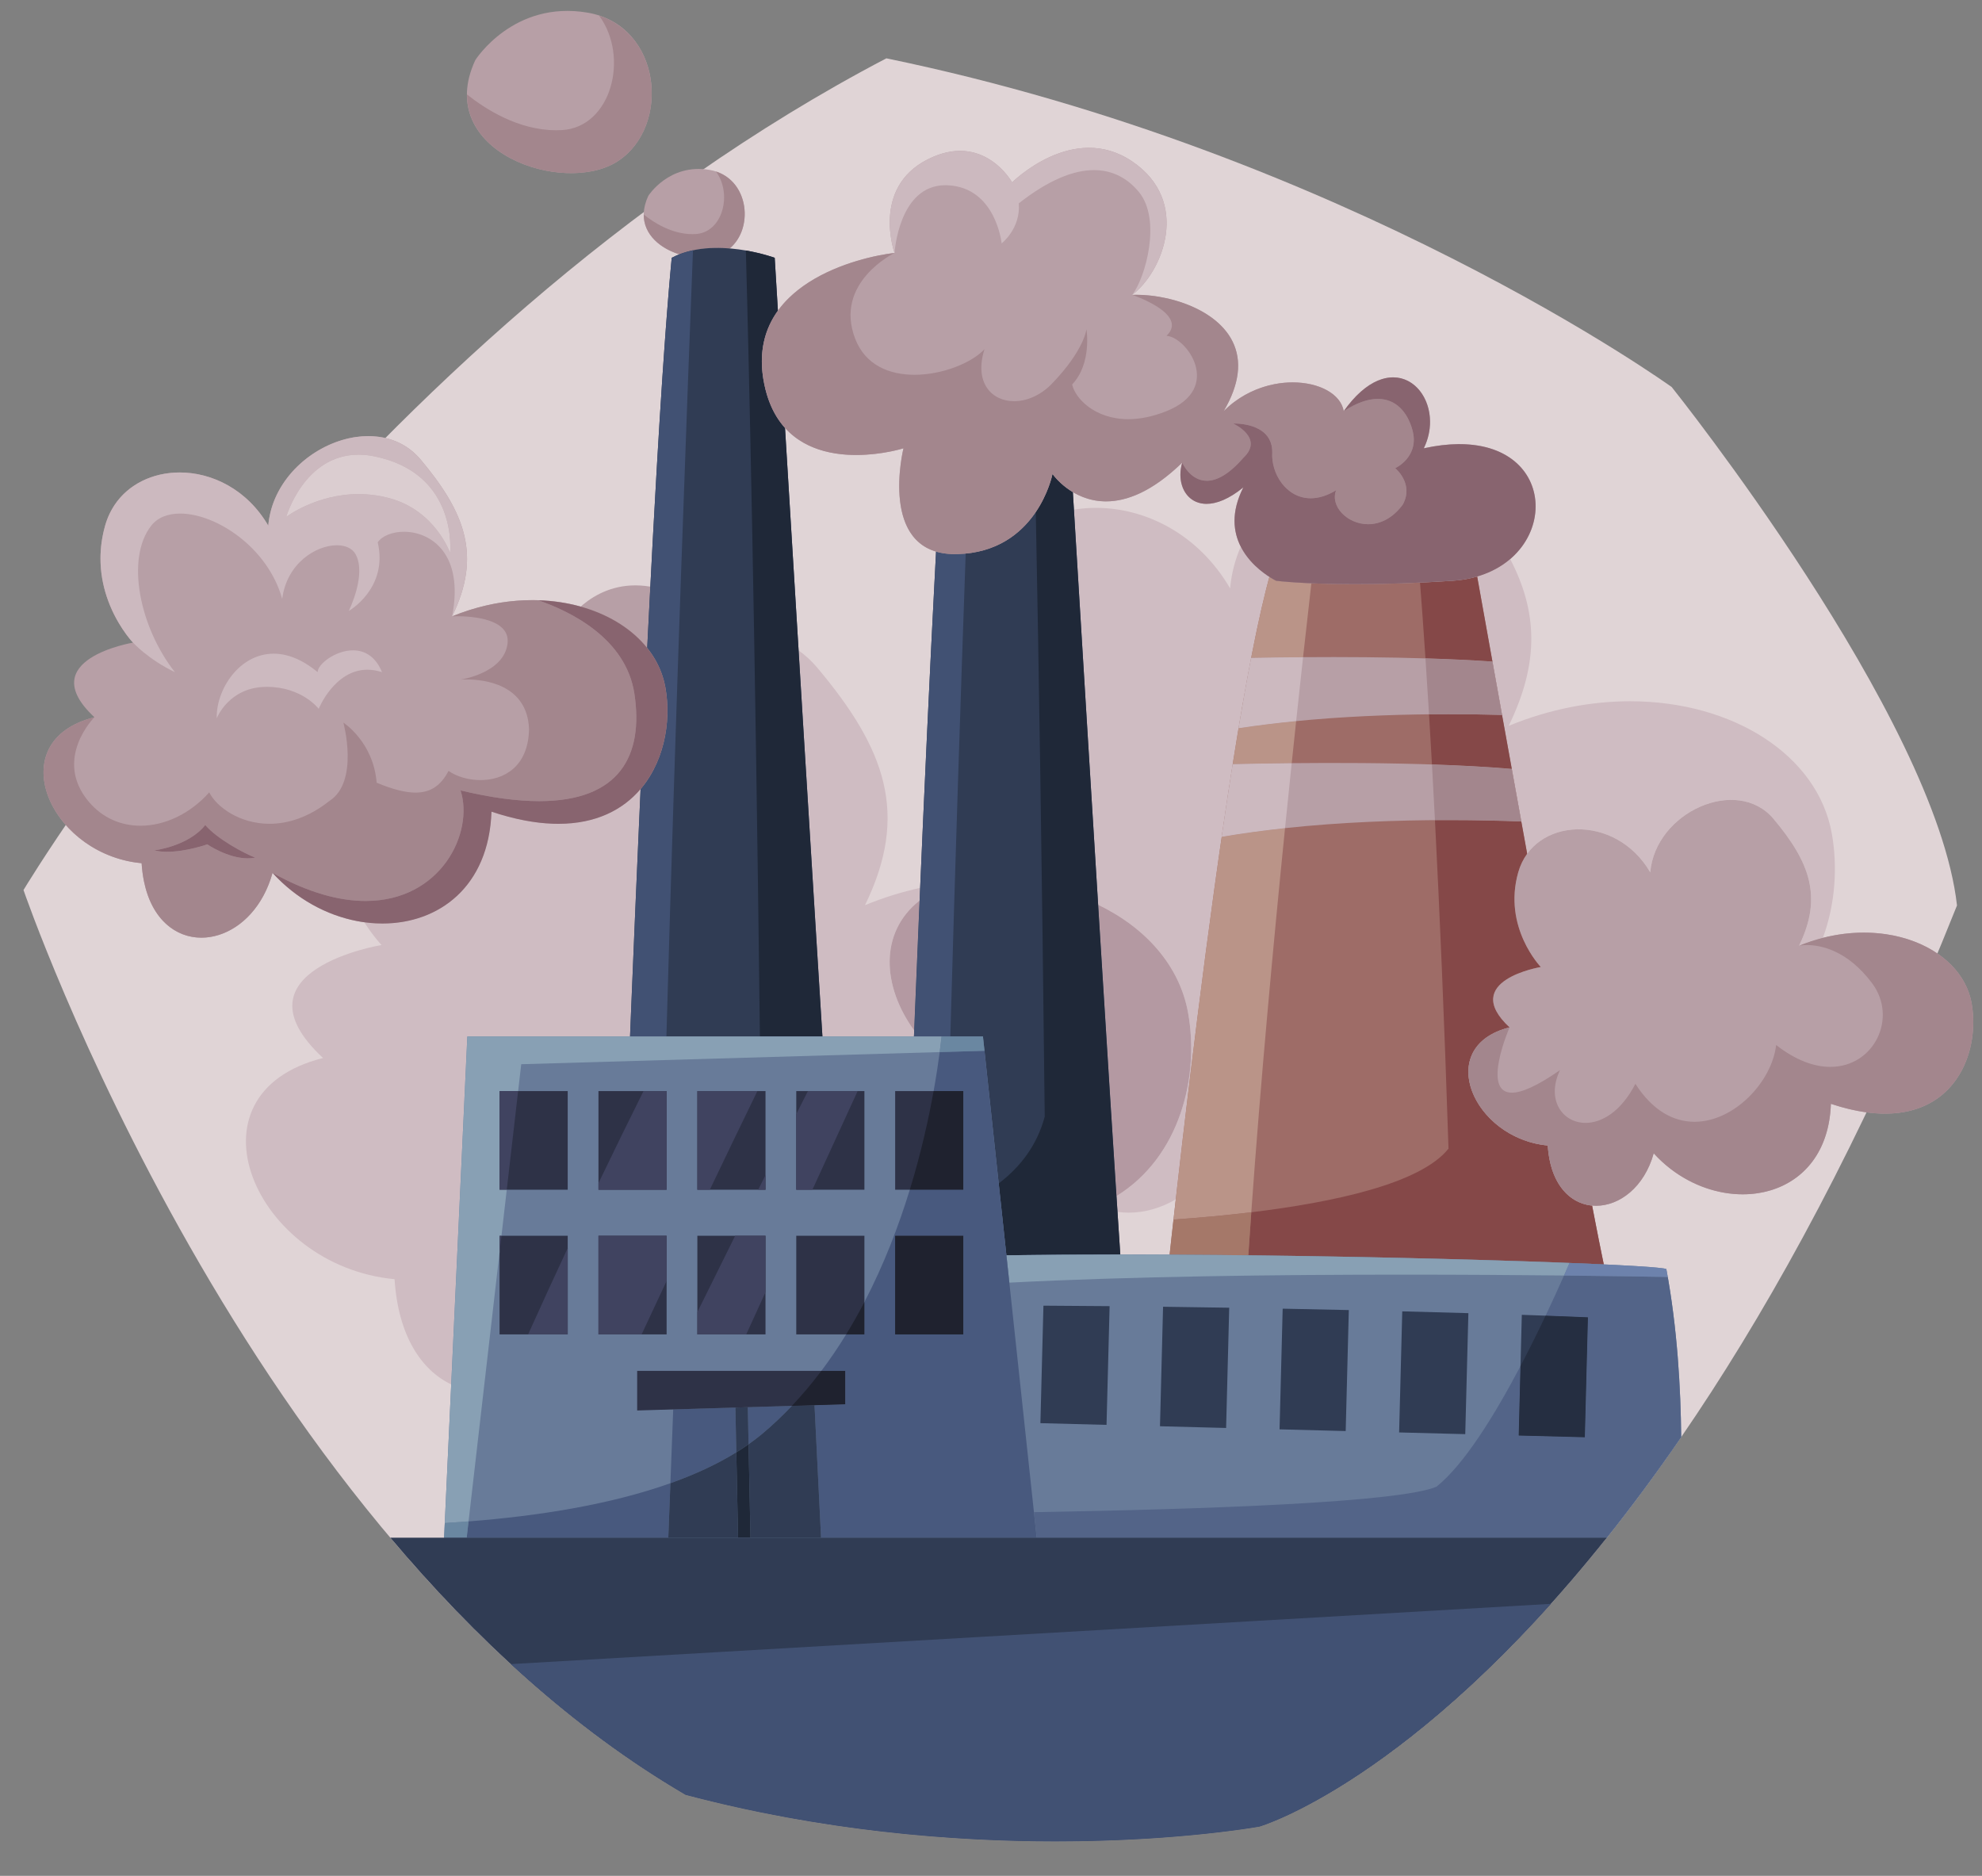 <?xml version="1.0" encoding="UTF-8"?><svg xmlns="http://www.w3.org/2000/svg" xmlns:xlink="http://www.w3.org/1999/xlink" height="2459.5" preserveAspectRatio="xMidYMid meet" version="1.0" viewBox="190.8 285.7 2599.0 2459.5" width="2599.0" zoomAndPan="magnify"><rect x="190.8" y="285.7" width="2599.0" height="2459.5" fill="#808080" stroke="none"/><g><g><path d="M 221.625 1452.637 C 221.625 1452.637 512.574 2301.82 1089.84 2638.949 C 1491.633 2745.168 1842.617 2680.508 1842.617 2680.508 C 1842.617 2680.508 2332.148 2537.348 2757.016 1472.859 C 2729.309 1225.785 2382.941 793.203 2382.941 793.203 C 2382.941 793.203 1958.055 486.871 1353.082 362.18 C 655.738 727.02 221.625 1452.637 221.625 1452.637" fill="#e0d4d6"/></g><g><path d="M 1671.031 1875.664 C 1666.035 1875.664 1661.059 1875.312 1656.145 1874.621 C 1655.715 1867.91 1655.25 1861.023 1654.805 1853.914 C 1738.09 1802.703 1763.953 1697.293 1748.652 1613.211 C 1737.531 1552.043 1693.383 1502.152 1630.777 1471.953 C 1619.961 1297.379 1608.441 1108.84 1599.012 953.914 C 1608.473 952.367 1618.172 951.57 1627.984 951.57 C 1692.508 951.57 1762.023 985.488 1803.871 1057.16 C 1805.531 1037.82 1810.398 1019.488 1817.801 1002.449 C 1821.312 1009.391 1825.684 1015.5 1830.324 1020.797 C 1838.973 1030.691 1848.547 1037.758 1855.328 1042.082 C 1810.238 1206.484 1759.453 1620.312 1732.57 1858.23 C 1712.883 1869.742 1691.707 1875.664 1671.031 1875.664 M 2549.879 1525.691 C 2549.879 1525.684 2549.895 1525.684 2549.895 1525.684 C 2549.879 1525.691 2549.879 1525.691 2549.879 1525.691 M 2549.879 1525.691 C 2581.008 1461.914 2564.32 1416.363 2516.504 1359.41 C 2501.953 1342.102 2481.93 1334.457 2460.898 1334.457 C 2412.812 1334.457 2359.52 1374.379 2354.766 1429.434 C 2332.414 1391.16 2295.285 1373.035 2260.824 1373.035 C 2233.938 1373.035 2208.684 1384.078 2193.352 1405.164 C 2190.75 1390.891 2188.195 1376.754 2185.66 1362.777 C 2181.398 1339.195 2177.219 1316.141 2173.199 1293.867 C 2168.73 1269.188 2164.473 1245.477 2160.418 1223.109 C 2155.887 1197.898 2151.645 1174.383 2147.832 1153.098 C 2137.828 1097.527 2130.598 1057.207 2127.809 1041.605 C 2145.148 1036.547 2159.621 1028.551 2171.141 1018.707 C 2206.91 1087.539 2209.766 1154.148 2169.16 1237.355 C 2223.234 1215.18 2277.512 1205.141 2328.359 1205.141 C 2463.34 1205.141 2574.164 1275.855 2592.75 1378.078 C 2600.664 1421.602 2597.539 1470.852 2581.152 1515.332 C 2570.781 1517.973 2560.332 1521.402 2549.879 1525.684" fill="#cfbcc2"/></g><g><path d="M 782.469 2100.84 C 743.488 2082.25 712.93 2037.238 708.184 1962.879 C 524.82 1945.82 426.848 1719.82 614.422 1672.902 C 490.703 1557.766 691.125 1524.727 691.125 1524.727 C 691.125 1524.727 680.824 1514.07 668.449 1494.887 C 673.094 1495.527 677.734 1495.984 682.355 1496.258 C 685.727 1496.461 689.078 1496.555 692.422 1496.555 C 766.043 1496.566 831.941 1448.566 835.285 1349.93 C 840.863 1351.781 846.324 1353.469 851.676 1354.977 C 871.262 1360.527 889.316 1363.816 905.949 1365.152 C 911.805 1365.621 917.488 1365.848 922.988 1365.848 C 972.465 1365.848 1007.691 1347.371 1030.812 1320.27 C 1026.609 1413.199 1022.652 1506.125 1019.043 1593.91 C 1019.02 1594.414 1019 1594.961 1018.98 1595.453 C 1018.953 1596.113 1018.93 1596.789 1018.902 1597.449 C 1018.25 1613.371 1017.613 1629.121 1016.98 1644.672 L 803.617 1644.672 L 782.469 2100.84 M 1389.277 1644.672 L 1269.23 1644.672 C 1259.559 1490.02 1248.273 1306.75 1237.984 1138.508 C 1246.836 1144.754 1255.078 1152.293 1262.559 1161.199 C 1352.082 1267.809 1383.34 1353.094 1325.074 1472.492 C 1349.238 1462.578 1373.473 1455.086 1397.398 1449.832 C 1397.16 1455.359 1396.918 1460.867 1396.691 1466.371 C 1343.074 1508.691 1347.902 1579.465 1389.586 1636.863 C 1389.496 1639.477 1389.383 1642.059 1389.277 1644.672" fill="#cfbcc2"/></g><g><path d="M 1654.805 1853.906 C 1648.418 1755.289 1639.848 1618.531 1630.781 1471.949 C 1693.383 1502.145 1737.547 1552.031 1748.664 1613.207 C 1763.953 1697.281 1738.102 1802.699 1654.805 1853.906 M 1389.594 1636.855 C 1347.898 1579.465 1343.07 1508.691 1396.695 1466.367 C 1394.195 1524.738 1391.812 1582.031 1389.594 1636.855" fill="#b499a2"/></g><g><path d="M 934.367 1101.094 C 934.367 1101.094 971.312 1042.598 1043.66 1054.906 C 1116.012 1067.227 1125.25 1165.746 1072.91 1199.609 C 1020.57 1233.477 892.801 1190.375 934.367 1101.094" fill="#b79fa6"/></g><g><path d="M 1040.926 542.465 C 1040.926 542.465 1068.117 499.402 1121.367 508.469 C 1174.617 517.535 1181.418 590.035 1142.898 614.965 C 1104.375 639.895 1010.336 608.168 1040.926 542.465" fill="#b79fa6"/></g><g><path d="M 1081.621 619.125 C 1056.43 611.32 1034.82 593.191 1034.969 567.027 C 1047.949 577.383 1071.703 592.703 1098.871 592.703 C 1100.27 592.703 1101.68 592.672 1103.09 592.578 C 1138.363 590.488 1151.5 540.227 1129.629 510.566 C 1173.051 524.691 1178.84 585.355 1147.719 611.395 C 1142.371 610.969 1136.852 610.707 1131.242 610.707 C 1114.762 610.707 1097.5 612.906 1081.621 619.125" fill="#a3868d"/></g><g><path d="M 814.07 364.504 C 814.07 364.504 863.832 285.707 961.285 302.293 C 1058.742 318.879 1071.18 451.578 1000.68 497.207 C 930.184 542.816 758.09 484.75 814.07 364.504" fill="#b79fa6"/></g><g><path d="M 971.305 509.258 C 971.316 509.242 971.328 509.242 971.34 509.242 C 971.328 509.242 971.316 509.242 971.305 509.258 M 971.535 509.195 C 976.848 507.941 981.961 506.332 986.773 504.371 C 981.953 506.332 976.859 507.941 971.535 509.195" fill="#a5a7a6"/></g><g><path d="M 939.781 512.73 C 876.43 512.715 802.781 474.754 803.168 409.504 C 826.922 428.461 870.391 456.488 920.102 456.473 C 922.66 456.473 925.238 456.406 927.828 456.258 C 992.371 452.426 1016.418 360.438 976.387 306.164 C 1059.738 333.27 1067.316 454.078 1000.676 497.195 C 996.391 499.973 991.734 502.367 986.77 504.383 C 981.957 506.336 976.844 507.938 971.531 509.211 C 971.465 509.227 971.402 509.242 971.336 509.258 C 971.324 509.258 971.312 509.258 971.305 509.258 C 961.391 511.59 950.742 512.73 939.781 512.73" fill="#a3868d"/></g><g><path d="M 1713.539 2033.879 C 1713.539 2033.879 1792.059 1262.387 1857.461 1034.496 C 1967.707 1014.852 2126.555 1034.496 2126.555 1034.496 C 2126.555 1034.496 2274.172 1859.648 2296.594 1955.918 C 2319.016 2052.176 1713.539 2033.879 1713.539 2033.879" fill="#9e6c67"/></g><g><path d="M 1831.441 1148.27 C 1825.93 1176.75 1820.406 1207.727 1814.922 1240.484 C 1941.461 1221.27 2076.426 1220.746 2160.43 1223.105 C 2155.887 1197.898 2151.648 1174.379 2147.828 1153.098 C 2043.262 1145.926 1913.559 1146.688 1831.441 1148.27 M 1792.809 1382.887 C 1797.543 1350.332 1802.371 1318.379 1807.25 1287.617 C 1891.875 1285.645 2054.621 1283.727 2173.195 1293.867 C 2177.234 1316.137 2181.402 1339.188 2185.668 1362.789 C 2101.312 1359.516 1938.969 1357.867 1792.809 1382.887" fill="#b79fa6"/></g><g><path d="M 1724.523 1930.707 C 1748.043 1715.781 1805.219 1224.812 1855.332 1042.078 C 1860.688 1045.5 1864.281 1047.195 1864.281 1047.195 C 1864.281 1047.195 1879.785 1049.164 1910.395 1050.484 C 1907.414 1076.527 1903.715 1109.27 1899.523 1147.359 C 1874.668 1147.551 1851.633 1147.887 1831.449 1148.262 C 1825.938 1176.742 1820.414 1207.719 1814.922 1240.477 C 1839.918 1236.691 1865.242 1233.617 1890.441 1231.156 C 1888.555 1248.871 1886.609 1267.285 1884.629 1286.312 C 1855.137 1286.602 1828.688 1287.105 1807.246 1287.609 C 1802.371 1318.371 1797.555 1350.324 1792.809 1382.887 C 1820.148 1378.215 1848.027 1374.469 1875.871 1371.488 C 1860.484 1524.109 1843.883 1703.543 1831.621 1875.148 C 1795.859 1879.469 1760.82 1882.527 1729.613 1884.707 C 1727.777 1901.129 1726.07 1916.52 1724.523 1930.707" fill="#ba9488"/></g><g><path d="M 1792.809 1382.891 C 1797.551 1350.332 1802.367 1318.375 1807.25 1287.613 C 1828.68 1287.109 1855.145 1286.609 1884.617 1286.316 C 1881.773 1313.527 1878.848 1342.023 1875.875 1371.492 C 1848.035 1374.465 1820.137 1378.219 1792.809 1382.891 M 1814.918 1240.484 C 1820.418 1207.715 1825.93 1176.75 1831.453 1148.27 C 1851.637 1147.887 1874.676 1147.547 1899.52 1147.363 C 1896.688 1173.012 1893.637 1201.086 1890.441 1231.16 C 1865.234 1233.621 1839.926 1236.688 1814.918 1240.484" fill="#ccb9bf"/></g><g><path d="M 2193.344 1405.168 C 2190.762 1390.879 2188.191 1376.75 2185.66 1362.781 C 2188.191 1376.75 2190.762 1390.879 2193.344 1405.168 M 2173.199 1293.859 C 2168.734 1269.184 2164.469 1245.484 2160.43 1223.109 C 2164.469 1245.484 2168.734 1269.184 2173.199 1293.859 M 2147.824 1153.098 C 2137.824 1097.535 2130.598 1057.207 2127.801 1041.598 C 2130.598 1057.207 2137.824 1097.535 2147.824 1153.098" fill="#c0aab1"/></g><g><path d="M 2293.852 1943.512 C 2193.555 1938.828 2014.227 1933.691 1827.734 1931.559 C 1828.973 1912.871 1830.266 1894.07 1831.617 1875.148 C 1939.414 1862.109 2053.824 1837.629 2090.23 1791.691 C 2084.672 1619.918 2078.453 1477.039 2072.457 1361.023 C 2078.594 1360.98 2084.617 1360.965 2090.512 1360.965 C 2127.625 1360.965 2160.203 1361.781 2185.672 1362.781 C 2188.207 1376.758 2190.754 1390.887 2193.355 1405.156 C 2188.262 1412.148 2184.266 1420.254 2181.664 1429.43 C 2161.16 1501.734 2211.273 1553.594 2211.273 1553.594 C 2211.273 1553.594 2104.219 1571.242 2170.305 1632.738 C 2092.414 1652.211 2106.695 1729.488 2162.918 1767.219 C 2162.934 1767.23 2162.945 1767.238 2162.945 1767.238 C 2163.031 1767.289 2163.102 1767.34 2163.184 1767.391 C 2179.242 1778.109 2198.691 1785.609 2220.391 1787.629 C 2223.375 1834.449 2245.523 1859.48 2271.613 1865.301 C 2273.895 1865.812 2276.203 1866.18 2278.523 1866.391 C 2284.957 1899.84 2290.219 1926.422 2293.852 1943.512 M 2173.203 1293.855 C 2140.781 1291.082 2105.066 1289.211 2068.531 1288 C 2067.223 1264.793 2065.941 1242.867 2064.691 1222.266 C 2073.457 1222.168 2082.027 1222.125 2090.387 1222.125 C 2116.211 1222.125 2139.852 1222.535 2160.426 1223.109 C 2164.465 1245.484 2168.742 1269.184 2173.203 1293.855 M 2147.832 1153.086 C 2119.898 1151.184 2090.16 1149.836 2060.02 1148.906 C 2057.387 1109.277 2054.965 1076.277 2052.883 1049.578 C 2066.324 1048.945 2080.465 1048.172 2095.297 1047.203 C 2107.062 1046.43 2117.914 1044.484 2127.805 1041.602 C 2130.605 1057.195 2137.824 1097.527 2147.832 1153.086" fill="#854848"/></g><g><path d="M 2185.668 1362.789 C 2160.203 1361.797 2127.621 1360.965 2090.516 1360.965 C 2084.602 1360.965 2078.582 1360.977 2072.453 1361.02 C 2071.141 1335.379 2069.812 1311.043 2068.527 1288.008 C 2105.051 1289.211 2140.773 1291.078 2173.195 1293.867 C 2177.234 1316.137 2181.402 1339.203 2185.668 1362.789 M 2160.43 1223.105 C 2139.848 1222.531 2116.207 1222.129 2090.383 1222.129 C 2082.027 1222.129 2073.461 1222.168 2064.691 1222.262 C 2063.082 1195.684 2061.512 1171.254 2060.012 1148.914 C 2090.156 1149.828 2119.895 1151.18 2147.828 1153.098 C 2151.648 1174.379 2155.887 1197.883 2160.43 1223.105" fill="#a3868d"/></g><g><path d="M 1827.727 1931.562 C 1793.434 1931.172 1758.844 1930.883 1724.516 1930.711 C 1726.066 1916.523 1727.762 1901.133 1729.605 1884.715 C 1760.812 1882.531 1795.859 1879.473 1831.613 1875.152 C 1830.266 1894.074 1828.961 1912.871 1827.727 1931.562" fill="#a57869"/></g><g><path d="M 1371.707 2109.973 C 1371.707 2109.973 1411.109 962.625 1443.93 623.699 C 1499.258 594.48 1578.965 623.699 1578.965 623.699 C 1578.965 623.699 1653.051 1850.852 1664.312 1994.02 C 1675.555 2137.191 1371.707 2109.973 1371.707 2109.973" fill="#303c54"/></g><g><path d="M 1397.402 1449.844 C 1403.07 1317.77 1409.363 1180.715 1415.906 1054.023 C 1409.363 1180.715 1403.07 1317.77 1397.402 1449.844" fill="#ebe0e2"/></g><g><path d="M 1389.281 1644.672 C 1389.379 1642.059 1389.488 1639.48 1389.59 1636.859 C 1389.488 1639.48 1389.379 1642.059 1389.281 1644.672 M 1396.691 1466.371 C 1396.922 1460.871 1397.16 1455.359 1397.398 1449.84 C 1397.16 1455.359 1396.922 1460.871 1396.691 1466.371" fill="#ddcfd2"/></g><g><path d="M 1389.59 1636.859 C 1391.809 1582.031 1394.191 1524.738 1396.691 1466.371 C 1394.191 1524.738 1391.809 1582.031 1389.59 1636.859" fill="#c9b6bb"/></g><g><path d="M 1436.973 1644.664 L 1389.285 1644.664 C 1389.383 1642.062 1389.492 1639.473 1389.602 1636.855 C 1391.812 1582.023 1394.195 1524.734 1396.699 1466.371 C 1396.93 1460.859 1397.164 1455.352 1397.406 1449.828 C 1403.086 1317.758 1409.379 1180.703 1415.914 1054.008 C 1416.695 1038.836 1417.488 1023.789 1418.27 1008.922 C 1424.242 1010.695 1430.902 1011.805 1438.352 1012.137 C 1439.891 1012.207 1441.48 1012.234 1443.09 1012.234 C 1443.984 1012.234 1444.898 1012.219 1445.828 1012.207 C 1445.926 1012.195 1446.023 1012.195 1446.133 1012.195 C 1449.895 1012.098 1453.559 1011.879 1457.102 1011.523 C 1450.59 1196.742 1443.262 1419.328 1436.973 1644.664" fill="#415173"/></g><g><path d="M 1510.512 1931.555 L 1500.406 1837.367 C 1527.855 1816.484 1550.48 1788.176 1560.754 1749.785 C 1557.082 1413.297 1552.832 1151.258 1549.031 957.016 C 1565.133 933.195 1570.305 910.125 1570.883 907.352 C 1570.922 907.168 1570.949 907.078 1570.949 907.078 C 1571.023 907.207 1580.219 920.496 1597.617 930.887 C 1617.312 1254.621 1647.258 1743.047 1659.84 1930.547 C 1659.559 1930.547 1659.273 1930.547 1658.992 1930.547 C 1607.852 1930.547 1557.863 1930.855 1510.512 1931.555" fill="#1f2838"/></g><g><path d="M 999.406 2109.973 C 999.406 2109.973 1038.809 962.625 1071.629 623.699 C 1126.957 594.48 1206.668 623.699 1206.668 623.699 C 1206.668 623.699 1280.758 1850.852 1292.008 1994.02 C 1303.258 2137.191 999.406 2109.973 999.406 2109.973" fill="#303c54"/></g><g><path d="M 1064.664 1644.664 L 1016.984 1644.664 C 1017.613 1629.117 1018.254 1613.367 1018.902 1597.445 C 1018.934 1596.785 1018.953 1596.113 1018.984 1595.453 C 1019.004 1594.957 1019.023 1594.406 1019.043 1593.906 C 1022.652 1506.125 1026.613 1413.195 1030.812 1320.266 C 1062.242 1283.418 1071.266 1230.629 1063.273 1186.668 C 1062.305 1181.34 1060.953 1176.129 1059.246 1171.078 C 1059.246 1171.062 1059.234 1171.051 1059.234 1171.051 C 1059.215 1171.004 1059.203 1170.945 1059.184 1170.902 C 1059.176 1170.887 1059.176 1170.859 1059.164 1170.828 C 1059.152 1170.801 1059.145 1170.77 1059.133 1170.742 C 1059.113 1170.699 1059.105 1170.668 1059.094 1170.625 C 1059.082 1170.609 1059.074 1170.594 1059.074 1170.582 C 1059.055 1170.523 1059.035 1170.477 1059.023 1170.418 C 1059.023 1170.418 1059.023 1170.418 1059.012 1170.418 C 1058.332 1168.43 1057.594 1166.469 1056.805 1164.551 C 1052.535 1154.098 1046.703 1144.305 1039.516 1135.316 C 1049.883 924.613 1061.102 732.477 1071.645 623.695 C 1080.453 619.039 1089.883 615.875 1099.504 613.828 C 1093.195 775.559 1076.965 1204.793 1064.664 1644.664" fill="#415173"/></g><g><path d="M 1269.234 1644.668 L 1187.262 1644.668 C 1180.801 1097.664 1172.992 765.324 1168.852 614.121 C 1191.055 617.969 1206.672 623.691 1206.672 623.691 C 1206.672 623.691 1208.211 649.102 1210.871 693.09 C 1197.984 710.988 1189.832 732.844 1189.82 759.453 C 1189.82 768.938 1190.863 779.039 1193.094 789.77 C 1195.113 799.516 1197.824 808.285 1201.113 816.145 C 1206.223 828.383 1212.723 838.465 1220.191 846.75 C 1233.273 1062.008 1253.395 1391.625 1269.234 1644.668" fill="#1f2838"/></g><g><path d="M 2395.332 2169.941 C 2394.746 2105.98 2390.277 2026.691 2375.891 1949.672 C 2361.609 1940.262 1463.508 1914.094 1225.277 1945.703 C 1208.996 2013.262 1201.316 2306.543 1201.316 2306.543 L 2296.566 2303.41 C 2328.719 2263.191 2361.727 2218.871 2395.332 2169.941" fill="#687b99"/></g><g><path d="M 2273.051 2012.898 C 2249.344 2011.871 2220.031 2010.758 2186.355 2009.617 L 2182.27 2167.871 L 2268.992 2170.121 L 2273.051 2012.898" fill="#303c54"/></g><g><path d="M 2116.293 2007.43 C 2089.004 2006.629 2059.973 2005.828 2029.578 2005.059 L 2025.477 2163.82 L 2112.191 2166.059 L 2116.293 2007.43" fill="#303c54"/></g><g><path d="M 1332.012 1998.719 C 1300.52 1999.281 1271.359 2000.039 1245.172 2001.031 L 1241.488 2143.551 L 1328.211 2145.801 L 1332.012 1998.719" fill="#303c54"/></g><g><path d="M 1488.949 1997.461 C 1459.039 1997.469 1429.988 1997.578 1402.16 1997.82 L 1398.289 2147.609 L 1485.012 2149.852 L 1488.949 1997.461" fill="#303c54"/></g><g><path d="M 1645.828 1998.242 C 1616.566 1997.961 1587.578 1997.75 1559.062 1997.621 L 1555.074 2151.66 L 1641.797 2153.902 L 1645.828 1998.242" fill="#303c54"/></g><g><path d="M 1802.664 2000.301 C 1773.902 1999.832 1744.902 1999.402 1715.93 1999.031 L 1711.879 2155.711 L 1798.598 2157.961 L 1802.664 2000.301" fill="#303c54"/></g><g><path d="M 1959.504 2003.379 C 1931.277 2002.738 1902.27 2002.129 1872.77 2001.559 L 1868.684 2159.77 L 1955.406 2162.008 L 1959.504 2003.379" fill="#303c54"/></g><g><path d="M 2297.859 2301.82 L 1550.191 2301.82 L 1546.605 2268.371 C 1774.09 2264.523 2025.246 2255.582 2074.418 2235.012 C 2110.508 2206.133 2150.348 2141.973 2184.617 2076.793 L 2182.266 2167.871 L 2268.984 2170.121 L 2273.039 2012.902 C 2256.992 2012.203 2238.359 2011.461 2217.551 2010.711 C 2226.5 1991.844 2234.656 1973.961 2241.711 1958.074 C 2300.828 1958.703 2348.148 1959.453 2377.73 1959.984 C 2377.172 1956.762 2376.613 1953.543 2376.008 1950.32 C 2390.293 2027.133 2394.746 2106.164 2395.332 2169.941 C 2362.168 2218.223 2329.586 2262.023 2297.859 2301.82" fill="#536488"/></g><g><path d="M 2268.992 2170.121 L 2182.27 2167.871 L 2184.625 2076.789 C 2196.395 2054.418 2207.496 2031.941 2217.562 2010.711 C 2238.371 2011.461 2257 2012.199 2273.051 2012.898 L 2268.992 2170.121" fill="#252e41"/></g><g><path d="M 1514.355 1967.422 L 1510.492 1931.562 C 1557.867 1930.859 1607.895 1930.551 1659.031 1930.551 C 1989.473 1930.551 2366.676 1943.59 2375.902 1949.672 C 2375.945 1949.891 2375.977 1950.102 2376.02 1950.32 C 2375.977 1950.109 2375.945 1949.891 2375.902 1949.672 C 2372.68 1947.551 2324.387 1944.57 2248.938 1941.602 C 2246.68 1946.801 2244.273 1952.301 2241.707 1958.07 C 2181.828 1957.441 2109.891 1956.93 2032.109 1956.93 C 1865.844 1956.93 1672.938 1959.23 1514.355 1967.422" fill="#88a0b4"/></g><g><path d="M 2377.73 1959.98 C 2348.16 1959.449 2300.84 1958.699 2241.703 1958.07 C 2244.27 1952.301 2246.676 1946.801 2248.938 1941.598 C 2324.383 1944.57 2372.684 1947.551 2375.906 1949.672 C 2375.938 1949.891 2375.98 1950.109 2376.023 1950.32 C 2376.621 1953.539 2377.176 1956.762 2377.73 1959.98" fill="#6d82ac"/></g><g><path d="M 772.531 2315.238 L 803.617 1644.672 L 1479.738 1644.672 L 1551.629 2315.238 L 772.531 2315.238" fill="#687b99"/></g><g><path d="M 1069.891 2230.398 L 1073.59 2133.629 L 1155.129 2131.191 L 1156.328 2189.91 C 1130.691 2205.762 1101.52 2219.141 1069.891 2230.398 M 1172.41 2179.32 L 1171.422 2130.711 L 1229.18 2128.98 C 1216.828 2142.012 1203.73 2154.422 1189.82 2166.07 C 1184.262 2170.648 1178.461 2175.059 1172.41 2179.32" fill="#48597e"/></g><g><path d="M 1156.328 2189.91 L 1155.129 2131.191 L 1171.422 2130.711 L 1172.41 2179.32 C 1167.219 2182.961 1161.859 2186.5 1156.328 2189.91" fill="#303c54"/></g><g><path d="M 1364.629 1905.98 C 1364.629 1909.031 1364.629 2035.27 1364.629 2035.27 L 1454 2035.27 L 1454 1905.98 L 1364.629 1905.98 M 1234.941 1905.98 C 1234.941 1909.031 1234.941 2035.27 1234.941 2035.27 L 1324.309 2035.27 L 1324.309 1905.98 L 1234.941 1905.98 M 1105.25 1905.98 C 1105.25 1909.031 1105.25 2035.27 1105.25 2035.27 L 1194.621 2035.27 L 1194.621 1905.98 L 1105.25 1905.98 M 975.562 1905.98 C 975.562 1909.031 975.562 2035.27 975.562 2035.27 L 1064.941 2035.27 L 1064.941 1905.98 L 975.562 1905.98 M 845.875 1905.98 C 845.875 1909.031 845.875 2035.27 845.875 2035.27 L 935.246 2035.27 L 935.246 1905.98 L 845.875 1905.98 M 1364.629 1716.281 C 1364.629 1719.328 1364.629 1845.57 1364.629 1845.57 L 1454 1845.57 L 1454 1716.281 L 1364.629 1716.281 M 1234.941 1716.281 C 1234.941 1719.328 1234.941 1845.57 1234.941 1845.57 L 1324.309 1845.57 L 1324.309 1716.281 L 1234.941 1716.281 M 1105.25 1716.281 C 1105.25 1719.328 1105.25 1845.57 1105.25 1845.57 L 1194.621 1845.57 L 1194.621 1716.281 L 1105.25 1716.281 M 975.562 1716.281 C 975.562 1719.328 975.562 1845.57 975.562 1845.57 L 1064.941 1845.57 L 1064.941 1716.281 L 975.562 1716.281 M 935.246 1716.281 L 935.246 1845.57 L 845.875 1845.57 C 845.875 1845.57 845.875 1719.328 845.875 1716.281 L 935.246 1716.281" fill="#2e3247"/></g><g><path d="M 1026.309 2083.121 L 1299.148 2083.121 L 1299.148 2126.891 L 1026.309 2135.039 L 1026.309 2083.121" fill="#2e3247"/></g><g><path d="M 1169.34 2035.27 L 1105.25 2035.27 C 1105.25 2035.09 1105.25 2022.871 1105.25 2006.012 C 1121.461 1973.109 1138.02 1939.68 1154.82 1905.98 L 1194.621 1905.98 L 1194.621 1979.91 C 1186.109 1998.551 1177.672 2017.012 1169.34 2035.27" fill="#404360"/></g><g><path d="M 1032.16 2035.27 L 975.562 2035.27 C 975.562 2035.27 975.562 1909.031 975.562 1905.98 L 1064.941 1905.98 L 1064.941 1965.219 C 1053.801 1988.91 1042.871 2012.289 1032.16 2035.27" fill="#404360"/></g><g><path d="M 935.246 2035.27 L 883.328 2035.27 C 900.594 1996.898 917.918 1959.16 935.246 1922.07 L 935.246 2035.27" fill="#404360"/></g><g><path d="M 1256.102 1845.57 L 1234.941 1845.57 L 1256.102 1845.57 M 1315.41 1716.281 L 1250.219 1716.281 L 1315.41 1716.281" fill="#88a0b4"/></g><g><path d="M 1256.102 1845.57 L 1234.941 1845.57 C 1234.941 1845.328 1234.941 1784.609 1234.941 1746.461 C 1240.039 1736.379 1245.129 1726.32 1250.219 1716.281 L 1315.41 1716.281 C 1295.699 1759.172 1275.84 1802.469 1256.102 1845.57" fill="#404360"/></g><g><path d="M 1194.621 1845.57 L 1185.02 1845.57 C 1188.219 1839.191 1191.422 1832.809 1194.621 1826.43 L 1194.621 1845.57" fill="#404360"/></g><g><path d="M 1121.609 1845.57 L 1105.25 1845.57 C 1105.25 1845.57 1105.25 1719.328 1105.25 1716.281 L 1183.941 1716.281 L 1105.25 1716.281 C 1105.25 1719.328 1105.25 1845.57 1105.25 1845.57 L 1121.609 1845.57" fill="#88a0b4"/></g><g><path d="M 1121.609 1845.57 L 1105.25 1845.57 C 1105.25 1845.57 1105.25 1719.328 1105.25 1716.281 L 1183.941 1716.281 C 1162.852 1759.578 1142.02 1802.828 1121.609 1845.57" fill="#404360"/></g><g><path d="M 1064.941 1845.57 L 975.562 1845.57 L 1064.941 1845.57 L 1064.941 1716.281 L 1034.641 1716.281 L 1064.941 1716.281 L 1064.941 1845.57" fill="#88a0b4"/></g><g><path d="M 1064.941 1845.57 L 975.562 1845.57 C 975.562 1845.52 975.562 1842.309 975.562 1836.961 C 995.336 1795.789 1015.051 1755.559 1034.641 1716.281 L 1064.941 1716.281 L 1064.941 1845.57" fill="#404360"/></g><g><path d="M 774.043 2282.641 L 780.301 2147.602 L 774.043 2282.641 C 774.039 2282.641 774.039 2282.641 774.039 2282.641" fill="#ebe0e2"/></g><g><path d="M 774.043 2282.641 L 780.301 2147.602 L 803.617 1644.672 L 1479.738 1644.672 L 1481.762 1663.43 L 1479.738 1644.672 L 1425.5 1644.672 C 1424.859 1650.57 1424.039 1657.43 1423.031 1665.129 L 874.289 1681.039 L 870.227 1716.281 L 845.875 1716.281 C 845.875 1719.328 845.875 1845.57 845.875 1845.57 L 855.328 1845.57 L 848.367 1905.98 L 845.875 1905.98 C 845.875 1906.738 845.875 1915.27 845.875 1927.629 L 805.215 2280.488 C 794.801 2281.301 784.402 2282.02 774.039 2282.641" fill="#88a0b4"/></g><g><path d="M 845.875 1927.629 C 845.875 1915.27 845.875 1906.738 845.875 1905.98 L 848.367 1905.98 L 845.875 1927.629 M 855.328 1845.57 L 845.875 1845.57 C 845.875 1845.57 845.875 1719.328 845.875 1716.281 L 870.227 1716.281 L 855.328 1845.57" fill="#404360"/></g><g><path d="M 1500.398 1837.371 L 1489.262 1733.469 L 1500.398 1837.371" fill="#1f2838"/></g><g><path d="M 1510.5 1931.559 L 1500.398 1837.371 L 1510.5 1931.559" fill="#151b25"/></g><g><path d="M 1546.609 2268.371 L 1514.34 1967.422 L 1514.352 1967.422 L 1546.609 2268.371 M 1510.5 1931.559 L 1510.5 1931.559" fill="#48597e"/></g><g><path d="M 1550.199 2301.82 L 1550.191 2301.82 L 1546.609 2268.371 L 1550.199 2301.82" fill="#384562"/></g><g><path d="M 1514.34 1967.422 L 1510.5 1931.559 L 1514.352 1967.422 L 1514.34 1967.422" fill="#6a87a1"/></g><g><path d="M 1550.191 2301.82 L 1267.449 2301.82 L 1258.891 2128.102 L 1299.148 2126.891 L 1299.148 2083.121 L 1267.859 2083.121 C 1279.52 2067.629 1290.32 2051.629 1300.359 2035.27 L 1324.309 2035.27 L 1324.309 1992.891 C 1349.879 1943.801 1369.219 1893.141 1383.828 1845.57 L 1454 1845.57 L 1454 1716.281 L 1415.051 1716.281 C 1418.559 1696.762 1421.148 1679.469 1423.031 1665.129 L 1481.762 1663.43 L 1489.262 1733.469 L 1500.398 1837.371 L 1510.5 1931.559 L 1514.34 1967.422 L 1546.609 2268.371 L 1550.191 2301.82 M 1364.629 1905.98 C 1364.629 1909.031 1364.629 2035.27 1364.629 2035.27 L 1454 2035.27 L 1454 1905.98 L 1364.629 1905.98 M 1067.148 2301.82 L 802.758 2301.82 L 805.215 2280.488 C 897.688 2273.281 991.375 2258.359 1069.891 2230.398 L 1067.148 2301.82" fill="#48597e"/></g><g><path d="M 1267.449 2301.82 L 1174.922 2301.82 L 1172.41 2179.32 C 1178.461 2175.059 1184.262 2170.648 1189.82 2166.07 C 1203.73 2154.422 1216.828 2142.012 1229.18 2128.98 L 1258.891 2128.102 L 1267.449 2301.82 M 1158.621 2301.82 L 1067.148 2301.82 L 1069.891 2230.398 C 1101.52 2219.141 1130.691 2205.762 1156.328 2189.91 L 1158.621 2301.82" fill="#303c54"/></g><g><path d="M 1174.922 2301.82 L 1158.621 2301.82 L 1156.328 2189.91 C 1161.859 2186.5 1167.219 2182.961 1172.41 2179.32 L 1174.922 2301.82" fill="#1f2838"/></g><g><path d="M 1454 2035.27 L 1364.629 2035.27 C 1364.629 2035.27 1364.629 1909.031 1364.629 1905.98 L 1454 1905.98 L 1454 2035.27 M 1324.309 2035.27 L 1300.359 2035.27 C 1308.891 2021.359 1316.871 2007.191 1324.309 1992.891 L 1324.309 2035.27 M 1454 1845.57 L 1383.828 1845.57 C 1398.52 1797.738 1408.43 1753.051 1415.051 1716.281 L 1454 1716.281 L 1454 1845.57" fill="#1f222f"/></g><g><path d="M 1229.18 2128.98 C 1243 2114.398 1255.879 2099.031 1267.859 2083.121 L 1299.148 2083.121 L 1299.148 2126.891 L 1258.891 2128.102 L 1229.18 2128.98" fill="#1f222f"/></g><g><path d="M 773.152 2301.82 L 774.039 2282.641 L 773.152 2301.82" fill="#d8c8cc"/></g><g><path d="M 773.152 2301.82 L 774.043 2282.641 C 774.039 2282.641 774.039 2282.641 774.039 2282.641 L 773.152 2301.82" fill="#e4d7da"/></g><g><path d="M 802.758 2301.82 L 773.152 2301.82 L 774.043 2282.641 C 784.402 2282.02 794.801 2281.301 805.215 2280.488 L 802.758 2301.82 M 1423.031 1665.129 C 1424.039 1657.43 1424.859 1650.57 1425.5 1644.672 L 1479.738 1644.672 L 1481.762 1663.43 L 1423.031 1665.129" fill="#6a87a1"/></g><g><path d="M 365.246 1128.285 C 365.246 1128.285 303.324 1064.203 328.656 974.859 C 353.984 885.516 486.273 878.438 542.562 974.859 C 551.008 877.07 683.328 817.969 742.418 888.328 C 801.508 958.703 822.141 1014.992 783.68 1093.801 C 914.09 1040.32 1046.379 1093.801 1063.27 1186.68 C 1080.156 1279.566 1021.047 1411.855 835.281 1349.93 C 829.652 1515.992 646.703 1538.508 548.195 1430.141 C 517.234 1541.316 384.949 1549.766 376.504 1417.477 C 255.477 1406.219 190.812 1257.039 314.617 1226.09 C 232.957 1150.094 365.246 1128.285 365.246 1128.285" fill="#b79fa6"/></g><g><path d="M 477.852 1511.488 C 507.855 1502 535.953 1474.102 548.195 1430.141 C 535.953 1474.102 507.863 1502 477.852 1511.488 M 379.59 1441.172 C 378.094 1433.84 377.043 1425.941 376.504 1417.48 C 373.562 1417.199 370.664 1416.852 367.789 1416.422 C 370.664 1416.852 373.562 1417.199 376.504 1417.48 C 377.047 1425.941 378.094 1433.84 379.59 1441.172" fill="#d8c8cc"/></g><g><path d="M 253.184 1327.609 C 253.168 1327.578 253.16 1327.547 253.145 1327.508 C 253.16 1327.547 253.168 1327.578 253.184 1327.609 M 252.844 1326.637 C 248.598 1314.234 246.969 1301.684 248.359 1289.754 C 246.969 1301.684 248.598 1314.234 252.844 1326.637" fill="#a5a7a6"/></g><g><path d="M 1059.008 1170.422 C 1058.867 1170.016 1058.727 1169.609 1058.586 1169.215 C 1058.586 1169.207 1058.586 1169.207 1058.586 1169.207 C 1058.566 1169.16 1058.547 1169.117 1058.539 1169.07 C 1058.527 1169.047 1058.516 1169.023 1058.508 1169.004 C 1058.496 1168.98 1058.488 1168.957 1058.488 1168.934 C 1057.957 1167.461 1057.398 1166.008 1056.797 1164.555 C 1057.586 1166.48 1058.328 1168.441 1059.008 1170.422" fill="#2b364c"/></g><g><path d="M 783.684 1093.797 C 812.918 1081.801 842.227 1075.18 870.332 1073.191 C 842.234 1075.191 812.91 1081.801 783.684 1093.797 C 783.684 1093.785 783.684 1093.785 783.684 1093.785" fill="#d8c8cc"/></g><g><path d="M 454.895 1515.113 C 421.391 1515.113 389.883 1491.555 379.59 1441.172 C 378.094 1433.84 377.043 1425.941 376.504 1417.484 C 373.562 1417.203 370.664 1416.848 367.793 1416.422 C 310.836 1407.836 267.703 1368.684 253.184 1327.617 C 253.172 1327.57 253.16 1327.547 253.145 1327.496 C 253.047 1327.227 252.941 1326.918 252.844 1326.633 C 248.598 1314.23 246.969 1301.684 248.359 1289.754 C 251.656 1261.48 271.938 1236.766 314.617 1226.074 C 314.617 1226.074 259.699 1280.969 307.547 1337.266 C 325.641 1358.48 349.824 1368.352 375.066 1368.352 C 406.75 1368.352 440.098 1352.793 465.164 1324.59 C 474.789 1343.84 505.082 1365.812 544.215 1365.812 C 568.02 1365.812 595.102 1357.688 622.781 1335.848 C 662.188 1310.516 641.078 1233.125 641.078 1233.125 C 641.078 1233.125 680.48 1258.453 684.703 1311.938 C 705.348 1320.531 722.016 1324.922 735.668 1324.922 C 755.52 1324.922 768.984 1315.625 778.992 1296.445 C 789.191 1303.73 804.754 1308.508 820.824 1308.508 C 851.312 1308.508 883.617 1291.324 884.539 1241.566 C 882.254 1182.098 824.223 1176.531 802.543 1176.531 C 797.539 1176.531 794.473 1176.836 794.473 1176.836 C 794.473 1176.836 852.172 1168.383 856.395 1128.98 C 859.871 1096.535 808.305 1093.66 789.996 1093.66 C 786.152 1093.66 783.773 1093.789 783.68 1093.789 C 812.906 1081.812 842.23 1075.203 870.328 1073.203 C 876.531 1072.754 882.688 1072.543 888.758 1072.543 C 967.738 1072.543 1034.199 1109.223 1056.801 1164.551 C 1057.398 1166.004 1057.961 1167.449 1058.488 1168.926 C 1038.328 1113.031 974.102 1075.105 896.52 1072.719 C 938.156 1087.051 1011.699 1122.359 1022.711 1195.391 C 1034.879 1276.18 1003.531 1336.082 897.879 1336.094 C 869.176 1336.094 835.012 1331.672 794.727 1322.047 C 812.52 1377.527 769.281 1466.973 670.199 1466.984 C 636.078 1466.996 595.355 1456.391 548.195 1430.137 C 579.473 1464.547 619.273 1485.762 659.199 1493.367 C 619.273 1485.762 579.473 1464.547 548.195 1430.137 C 535.953 1474.102 507.855 1501.996 477.852 1511.492 C 470.246 1513.895 462.52 1515.113 454.895 1515.113 M 462.602 1392.77 C 462.602 1392.77 489.289 1411.113 515.605 1411.113 C 518.895 1411.113 522.18 1410.828 525.402 1410.176 C 510.629 1404.383 475.797 1385.914 459.965 1367.43 C 437.801 1395.398 392.941 1400.684 392.941 1400.684 C 398.312 1401.984 404.129 1402.504 410.035 1402.504 C 435.488 1402.504 462.602 1392.77 462.602 1392.77 M 1058.59 1169.211 L 1058.59 1169.199 C 1058.59 1169.199 1058.59 1169.199 1058.59 1169.211 M 1058.539 1169.055 C 1058.531 1169.043 1058.52 1169.02 1058.508 1168.996 C 1058.52 1169.02 1058.531 1169.043 1058.539 1169.055 M 783.68 1093.789 C 783.68 1093.801 783.68 1093.801 783.68 1093.801 C 783.68 1093.789 783.68 1093.789 783.68 1093.789" fill="#a3868d"/></g><g><path d="M 1059.246 1171.074 C 1059.246 1171.062 1059.234 1171.051 1059.234 1171.051 C 1059.234 1171.051 1059.246 1171.062 1059.246 1171.074 M 1059.184 1170.906 C 1059.172 1170.883 1059.172 1170.848 1059.164 1170.84 C 1059.172 1170.859 1059.172 1170.883 1059.184 1170.906 M 1059.133 1170.75 C 1059.113 1170.703 1059.105 1170.66 1059.094 1170.625 C 1059.105 1170.66 1059.113 1170.703 1059.133 1170.75 M 1059.074 1170.57 C 1059.055 1170.523 1059.043 1170.469 1059.023 1170.422 C 1059.035 1170.469 1059.055 1170.523 1059.074 1170.57" fill="#2b364c"/></g><g><path d="M 330.617 1067.531 C 325.863 1053.035 322.57 1036.379 322.57 1018.02 C 322.57 1036.379 325.863 1053.035 330.617 1067.531" fill="#fff"/></g><g><path d="M 803.207 1015.809 C 802.43 977.598 785.012 942.395 754.734 903.527 C 785.012 942.395 802.43 977.598 803.207 1015.809" fill="#ebe0e2"/></g><g><path d="M 334.648 958.996 C 349.535 928.125 379.039 910.035 412.199 906.016 C 379.047 910.035 349.531 928.125 334.648 958.996 M 545.273 958.145 C 558.102 904.488 608.359 865.484 658.164 858.586 C 608.363 865.484 558.102 904.488 545.273 958.145" fill="#fff"/></g><g><path d="M 420.133 1166.977 C 384.949 1150.086 365.246 1128.277 365.246 1128.277 C 365.246 1128.277 365.176 1128.199 365.035 1128.043 C 362.742 1125.598 342.277 1103.082 330.617 1067.527 C 325.863 1053.027 322.574 1036.375 322.57 1018.012 C 322.566 1004.488 324.352 990.027 328.656 974.848 C 330.246 969.246 332.258 963.965 334.648 959.008 C 349.531 928.121 379.047 910.031 412.199 906.023 C 416.895 905.445 421.664 905.168 426.477 905.168 C 469.062 905.168 514.957 927.555 542.566 974.848 C 543.059 969.141 543.977 963.57 545.27 958.141 C 558.102 904.484 608.363 865.488 658.164 858.586 C 663.367 857.863 668.57 857.496 673.719 857.496 C 699.695 857.496 724.449 866.918 742.422 888.32 C 746.734 893.457 750.84 898.52 754.734 903.512 C 785.016 942.379 802.43 977.594 803.211 1015.805 C 803.703 1040.027 797.516 1065.449 783.68 1093.789 C 799.73 1011.23 755.395 982.902 720.473 982.902 C 705.391 982.902 692.055 988.188 686.113 996.68 C 700.184 1057.207 648.117 1086.758 648.117 1086.758 C 648.117 1086.758 672.039 1038.898 656.945 1012.164 C 652.598 1004.461 643.477 1000.609 632.492 1000.609 C 605.363 1000.609 566.871 1024.086 560.863 1070.918 C 541.91 1003.238 474.109 959.047 427.02 959.047 C 411.176 959.047 397.672 964.055 389.172 974.848 C 355.395 1017.75 373.691 1107.867 420.133 1166.977 M 661.113 933.562 C 673.809 933.562 687.359 935.098 701.496 938.91 C 761.656 955.09 781.008 1010.68 781.008 1010.68 C 781.008 1010.68 792.266 906.535 681.793 884.02 C 674.422 882.523 667.469 881.824 660.922 881.824 C 589.641 881.824 566.129 963.371 566.129 963.371 C 566.129 963.371 605.398 933.562 661.113 933.562" fill="#ccb9bf"/></g><g><path d="M 475.016 1227.484 C 474 1189.898 504.523 1142.762 549.645 1142.762 C 567.02 1142.762 586.566 1149.754 607.301 1166.977 C 607.301 1156.641 630.52 1138.379 653.691 1138.379 C 668.359 1138.379 683.012 1145.699 691.742 1166.977 C 684.922 1164.758 678.543 1163.789 672.582 1163.789 C 629.367 1163.789 608.711 1215.059 608.711 1215.059 C 608.711 1215.059 586.961 1186.277 540.781 1186.277 C 539.977 1186.277 539.16 1186.289 538.344 1186.312 C 490.496 1187.352 475.016 1227.484 475.016 1227.484" fill="#ccb9bf"/></g><g><path d="M 781.008 1010.676 C 781.008 1010.676 761.656 955.098 701.496 938.906 C 687.359 935.109 673.809 933.551 661.113 933.551 C 605.395 933.551 566.125 963.375 566.125 963.375 C 566.125 963.375 589.641 881.832 660.922 881.832 C 667.465 881.832 674.422 882.52 681.793 884.027 C 792.266 906.535 781.008 1010.676 781.008 1010.676" fill="#dbcdd0"/></g><g><path d="M 692.418 1496.559 C 689.078 1496.559 685.727 1496.453 682.355 1496.258 C 682.773 1496.289 683.195 1496.312 683.613 1496.332 C 686.562 1496.477 689.492 1496.559 692.418 1496.559 C 766.039 1496.559 831.941 1448.566 835.285 1349.918 C 840.863 1351.781 846.324 1353.473 851.672 1354.977 C 846.324 1353.473 840.863 1351.781 835.285 1349.926 C 831.941 1448.566 766.043 1496.566 692.418 1496.559 M 922.988 1365.848 C 917.488 1365.848 911.805 1365.621 905.949 1365.148 C 909.355 1365.414 912.719 1365.621 916.008 1365.723 C 918.367 1365.809 920.691 1365.848 922.988 1365.848 C 972.465 1365.848 1007.691 1347.371 1030.809 1320.27 C 1007.691 1347.371 972.465 1365.848 922.988 1365.848" fill="#c0aab1"/></g><g><path d="M 1030.812 1320.262 C 1062.242 1283.426 1071.262 1230.633 1063.273 1186.672 C 1062.301 1181.332 1060.953 1176.137 1059.242 1171.074 C 1060.953 1176.137 1062.301 1181.332 1063.273 1186.672 C 1071.262 1230.633 1062.242 1283.426 1030.812 1320.262" fill="#2b364c"/></g><g><path d="M 683.613 1496.332 C 683.195 1496.309 682.773 1496.289 682.355 1496.258 C 674.676 1495.805 666.926 1494.852 659.199 1493.363 C 667.348 1494.934 675.523 1495.906 683.613 1496.332 M 916.008 1365.73 C 912.719 1365.621 909.355 1365.418 905.949 1365.145 C 889.324 1363.809 871.254 1360.527 851.676 1354.98 C 846.324 1353.473 840.863 1351.781 835.285 1349.918 C 865.457 1359.98 892.301 1364.922 916.008 1365.73" fill="#a3868d"/></g><g><path d="M 1059.23 1171.062 C 1059.207 1171.02 1059.199 1170.961 1059.18 1170.918 C 1059.199 1170.961 1059.207 1171.02 1059.23 1171.062 M 1059.156 1170.84 C 1059.148 1170.816 1059.141 1170.77 1059.129 1170.75 C 1059.141 1170.781 1059.148 1170.816 1059.156 1170.84 M 1059.09 1170.637 C 1059.078 1170.613 1059.078 1170.602 1059.066 1170.578 C 1059.066 1170.602 1059.078 1170.625 1059.09 1170.637 M 1059.02 1170.434 L 1059.008 1170.422 C 1059.02 1170.422 1059.02 1170.422 1059.02 1170.434" fill="#2b364c"/></g><g><path d="M 692.422 1496.555 C 689.496 1496.555 686.566 1496.473 683.617 1496.328 C 686.566 1496.473 689.496 1496.555 692.422 1496.555 C 766.035 1496.555 831.945 1448.551 835.289 1349.91 C 831.945 1448.562 766.043 1496.555 692.422 1496.555 M 922.992 1365.844 C 920.695 1365.844 918.371 1365.801 916.008 1365.719 C 918.371 1365.801 920.695 1365.844 922.992 1365.844 C 972.473 1365.832 1007.703 1347.367 1030.82 1320.254 L 1030.82 1320.262 C 1007.695 1347.367 972.469 1365.844 922.992 1365.844" fill="#ae939d"/></g><g><path d="M 1030.812 1320.262 L 1030.812 1320.25 C 1062.223 1283.418 1071.266 1230.617 1063.273 1186.672 C 1062.184 1180.684 1060.613 1174.844 1058.594 1169.203 C 1058.734 1169.609 1058.875 1170 1059.016 1170.418 L 1059.023 1170.43 C 1059.043 1170.473 1059.055 1170.52 1059.074 1170.574 C 1059.082 1170.598 1059.082 1170.609 1059.094 1170.621 C 1059.105 1170.664 1059.113 1170.699 1059.133 1170.742 C 1059.145 1170.766 1059.156 1170.801 1059.164 1170.832 C 1059.172 1170.855 1059.172 1170.879 1059.184 1170.898 C 1059.203 1170.957 1059.215 1171 1059.234 1171.059 C 1059.234 1171.059 1059.246 1171.059 1059.246 1171.07 C 1060.953 1176.137 1062.305 1181.336 1063.273 1186.672 C 1071.266 1230.629 1062.246 1283.426 1030.812 1320.262 M 1058.594 1169.191 C 1058.574 1169.148 1058.555 1169.09 1058.543 1169.059 C 1058.555 1169.102 1058.574 1169.148 1058.594 1169.191 M 1058.516 1168.992 C 1058.504 1168.969 1058.492 1168.945 1058.492 1168.922 C 1058.492 1168.945 1058.504 1168.969 1058.516 1168.992" fill="#1d2432"/></g><g><path d="M 692.418 1496.555 C 689.492 1496.555 686.562 1496.484 683.613 1496.332 C 675.523 1495.906 667.348 1494.926 659.199 1493.375 C 619.273 1485.762 579.473 1464.551 548.195 1430.141 C 595.355 1456.391 636.082 1466.984 670.203 1466.984 C 769.281 1466.973 812.523 1377.527 794.727 1322.051 C 835.012 1331.672 869.18 1336.098 897.879 1336.098 C 1003.531 1336.082 1034.879 1276.184 1022.711 1195.391 C 1011.699 1122.355 938.156 1087.051 896.52 1072.719 C 974.105 1075.109 1038.328 1113.027 1058.488 1168.93 C 1058.488 1168.953 1058.5 1168.965 1058.512 1169 C 1058.52 1169.027 1058.527 1169.039 1058.539 1169.062 C 1058.551 1169.098 1058.57 1169.156 1058.59 1169.203 L 1058.59 1169.215 C 1060.609 1174.855 1062.18 1180.695 1063.27 1186.68 C 1071.262 1230.629 1062.219 1283.422 1030.809 1320.266 C 1007.699 1347.375 972.469 1365.844 922.988 1365.855 C 920.688 1365.855 918.363 1365.809 916.004 1365.727 C 892.301 1364.922 865.453 1359.98 835.285 1349.918 C 831.941 1448.562 766.031 1496.555 692.418 1496.555" fill="#88646f"/></g><g><path d="M 515.605 1411.102 C 489.293 1411.102 462.605 1392.766 462.605 1392.766 C 462.605 1392.766 435.488 1402.488 410.039 1402.488 C 404.129 1402.488 398.312 1401.98 392.945 1400.676 C 392.945 1400.676 437.801 1395.398 459.965 1367.426 C 475.797 1385.902 510.629 1404.371 525.406 1410.172 C 522.184 1410.824 518.898 1411.102 515.605 1411.102" fill="#88646f"/></g><g><path d="M 2211.277 1553.59 C 2211.277 1553.59 2161.16 1501.738 2181.664 1429.43 C 2202.152 1357.129 2309.227 1351.41 2354.77 1429.43 C 2361.602 1350.301 2468.676 1302.469 2516.496 1359.41 C 2564.316 1416.359 2581.02 1461.91 2549.887 1525.691 C 2655.438 1482.41 2762.477 1525.691 2776.152 1600.852 C 2789.809 1676.02 2741.973 1783.07 2591.648 1732.957 C 2587.094 1867.34 2439.047 1885.559 2359.324 1797.867 C 2334.266 1887.84 2227.227 1894.68 2220.398 1787.621 C 2122.445 1778.512 2070.109 1657.789 2170.301 1632.738 C 2104.219 1571.242 2211.277 1553.59 2211.277 1553.59" fill="#b79fa6"/></g><g><path d="M 2283.824 1866.637 C 2282.055 1866.637 2280.301 1866.559 2278.535 1866.387 C 2280.301 1866.559 2282.055 1866.637 2283.824 1866.637 C 2314.348 1866.637 2346.918 1842.457 2359.336 1797.867 C 2366.32 1805.547 2373.816 1812.418 2381.707 1818.465 C 2373.816 1812.418 2366.32 1805.555 2359.336 1797.867 C 2346.918 1842.469 2314.348 1866.637 2283.824 1866.637" fill="#d8c8cc"/></g><g><path d="M 2278.527 1866.391 C 2276.195 1866.18 2273.887 1865.812 2271.609 1865.301 C 2273.887 1865.812 2276.195 1866.18 2278.527 1866.391" fill="#633032"/></g><g><path d="M 2495.5 1850.191 C 2541.27 1843.363 2580 1811.902 2589.516 1754.762 C 2580 1811.902 2541.27 1843.363 2495.5 1850.191" fill="#d8c8cc"/></g><g><path d="M 2220.387 1787.633 C 2198.688 1785.613 2179.234 1778.113 2163.172 1767.391 C 2179.234 1778.113 2198.688 1785.613 2220.387 1787.621 M 2162.941 1767.242 C 2162.941 1767.242 2162.93 1767.23 2162.914 1767.223 C 2162.93 1767.23 2162.941 1767.242 2162.941 1767.242" fill="#633032"/></g><g><path d="M 2662.617 1745.844 C 2654.957 1745.844 2646.902 1745.301 2638.402 1744.152 C 2646.902 1745.301 2654.973 1745.844 2662.617 1745.844 C 2757.098 1745.844 2787.363 1662.594 2776.148 1600.852 C 2775.223 1595.785 2773.871 1590.852 2772.129 1586.094 C 2773.871 1590.852 2775.223 1595.785 2776.148 1600.852 C 2787.363 1662.594 2757.098 1745.852 2662.617 1745.844" fill="#a5a7a6"/></g><g><path d="M 2638.398 1744.152 C 2624.062 1742.223 2608.504 1738.57 2591.656 1732.961 C 2608.504 1738.578 2624.062 1742.223 2638.398 1744.152 M 2581.164 1515.332 C 2581.164 1515.32 2581.164 1515.34 2581.164 1515.332 C 2599.484 1510.672 2617.574 1508.48 2634.934 1508.48 C 2644.887 1508.48 2654.594 1509.203 2663.957 1510.59 C 2654.594 1509.203 2644.887 1508.48 2634.934 1508.48 C 2617.574 1508.48 2599.484 1510.672 2581.164 1515.332" fill="#d8c8cc"/></g><g><path d="M 2549.879 1525.695 C 2560.332 1521.402 2570.766 1517.973 2581.152 1515.332 C 2581.152 1515.344 2581.152 1515.324 2581.152 1515.332 C 2570.781 1517.973 2560.332 1521.414 2549.879 1525.695 C 2549.895 1525.684 2549.879 1525.684 2549.879 1525.684" fill="#c0aab1"/></g><g><path d="M 2283.809 1866.641 C 2282.047 1866.641 2280.285 1866.562 2278.527 1866.391 C 2276.199 1866.184 2273.891 1865.812 2271.602 1865.305 C 2245.523 1859.48 2223.359 1834.441 2220.383 1787.633 C 2220.383 1787.621 2220.383 1787.621 2220.383 1787.621 C 2198.684 1785.613 2179.242 1778.113 2163.184 1767.395 C 2163.098 1767.34 2163.031 1767.293 2162.945 1767.242 C 2162.945 1767.242 2162.926 1767.23 2162.91 1767.223 C 2106.699 1729.492 2092.422 1652.223 2170.297 1632.742 C 2170.297 1632.742 2132.914 1718.352 2173.324 1718.352 C 2185.789 1718.352 2205.695 1710.184 2236.426 1688.793 C 2217.957 1727.684 2239.621 1757.961 2269.992 1757.961 C 2291.094 1757.961 2316.387 1743.332 2335.301 1706.793 C 2358.246 1742.562 2385.934 1756.523 2412.832 1756.523 C 2465.141 1756.523 2514.426 1703.723 2519.863 1655.832 C 2545.941 1676.262 2570.172 1684.531 2590.898 1684.531 C 2648.785 1684.531 2679.273 1619.98 2645.844 1575.062 C 2612.941 1530.895 2577.371 1524.805 2560.254 1524.805 C 2553.91 1524.805 2550.078 1525.645 2549.891 1525.684 C 2560.324 1521.414 2570.789 1517.973 2581.152 1515.332 C 2599.484 1510.672 2617.574 1508.484 2634.934 1508.484 C 2644.867 1508.484 2654.598 1509.203 2663.953 1510.594 C 2716.125 1518.305 2757.695 1546.652 2772.129 1586.094 C 2773.871 1590.852 2775.223 1595.785 2776.148 1600.852 C 2787.363 1662.594 2757.098 1745.844 2662.617 1745.844 C 2654.973 1745.844 2646.902 1745.301 2638.402 1744.152 C 2624.055 1742.223 2608.512 1738.582 2591.652 1732.965 C 2591.379 1740.602 2590.66 1747.863 2589.512 1754.762 C 2579.988 1811.902 2541.273 1843.363 2495.512 1850.191 C 2489.133 1851.141 2482.617 1851.621 2476.035 1851.621 C 2444.109 1851.621 2410.371 1840.453 2381.691 1818.473 C 2373.809 1812.422 2366.301 1805.551 2359.324 1797.871 C 2346.91 1842.461 2314.332 1866.641 2283.809 1866.641 M 2549.891 1525.684 C 2549.891 1525.691 2549.891 1525.691 2549.891 1525.691 C 2549.891 1525.684 2549.891 1525.684 2549.891 1525.684" fill="#a3868d"/></g><g><path d="M 2297.875 2301.816 L 702.629 2301.816 C 812.867 2432.539 941.934 2552.566 1089.844 2638.949 C 1491.633 2745.16 1842.613 2680.508 1842.613 2680.508 C 1842.613 2680.508 2042.602 2621.98 2297.875 2301.816" fill="#303c54"/></g><g><path d="M 1574.918 2700 C 1441.922 2700 1271.023 2686.84 1089.844 2638.949 C 1271.023 2686.84 1441.922 2700 1574.918 2700 C 1736.844 2700 1842.617 2680.508 1842.617 2680.508 C 1842.617 2680.508 1736.844 2700 1574.918 2700 M 1842.617 2680.508 L 1842.617 2680.508 M 1842.617 2680.508 L 1842.617 2680.508 M 1089.395 2638.688 C 1089.324 2638.641 1089.246 2638.598 1089.164 2638.547 C 1089.246 2638.59 1089.324 2638.641 1089.395 2638.688 M 1088.953 2638.418 C 1088.855 2638.367 1088.766 2638.316 1088.672 2638.258 C 1088.766 2638.316 1088.855 2638.367 1088.953 2638.418 M 1088.504 2638.16 C 1088.406 2638.098 1088.312 2638.051 1088.215 2637.988 C 1088.305 2638.039 1088.414 2638.109 1088.504 2638.16 M 1088.055 2637.898 C 1087.953 2637.84 1087.855 2637.777 1087.754 2637.719 C 1087.855 2637.777 1087.953 2637.84 1088.055 2637.898 M 1087.613 2637.637 C 1087.516 2637.578 1087.402 2637.52 1087.305 2637.457 C 1087.402 2637.52 1087.516 2637.578 1087.613 2637.637 M 1087.164 2637.379 C 1087.062 2637.32 1086.953 2637.25 1086.855 2637.188 C 1086.953 2637.258 1087.055 2637.309 1087.164 2637.379 M 1086.734 2637.117 C 1086.625 2637.059 1086.504 2636.988 1086.395 2636.93 C 1086.516 2636.988 1086.613 2637.047 1086.734 2637.117 M 1086.312 2636.879 C 1085.914 2636.637 1085.496 2636.398 1085.094 2636.16 C 1085.496 2636.398 1085.914 2636.637 1086.312 2636.879 M 1085.086 2636.148 C 1084.992 2636.098 1084.883 2636.027 1084.793 2635.98 C 1084.883 2636.039 1084.992 2636.098 1085.086 2636.148 M 1084.625 2635.879 C 1084.543 2635.828 1084.453 2635.777 1084.375 2635.727 C 1084.453 2635.777 1084.543 2635.828 1084.625 2635.879 M 1084.164 2635.609 C 1084.086 2635.559 1084.016 2635.52 1083.934 2635.469 C 1084.016 2635.52 1084.086 2635.559 1084.164 2635.609 M 1083.695 2635.328 C 1083.625 2635.289 1083.555 2635.25 1083.492 2635.207 C 1083.555 2635.25 1083.625 2635.289 1083.695 2635.328 M 1083.215 2635.047 C 1083.152 2635.008 1083.105 2634.98 1083.043 2634.938 C 1083.105 2634.98 1083.152 2635.008 1083.215 2635.047 M 1082.715 2634.75 C 1082.676 2634.73 1082.633 2634.699 1082.605 2634.68 C 1082.633 2634.699 1082.676 2634.73 1082.715 2634.75 M 1082.184 2634.43 C 1082.172 2634.418 1082.164 2634.418 1082.145 2634.41 C 1082.156 2634.418 1082.172 2634.43 1082.184 2634.43" fill="#fff"/></g><g><path d="M 1574.906 2700 C 1441.926 2700 1271.023 2686.84 1089.84 2638.949 C 1089.691 2638.859 1089.543 2638.77 1089.391 2638.688 C 1089.32 2638.641 1089.242 2638.59 1089.16 2638.551 C 1089.09 2638.508 1089.02 2638.469 1088.953 2638.418 C 1088.852 2638.371 1088.762 2638.32 1088.672 2638.258 C 1088.621 2638.23 1088.562 2638.191 1088.5 2638.16 C 1088.41 2638.109 1088.301 2638.039 1088.211 2637.988 C 1088.16 2637.961 1088.102 2637.93 1088.051 2637.898 C 1087.953 2637.84 1087.852 2637.781 1087.75 2637.719 C 1087.703 2637.688 1087.66 2637.668 1087.613 2637.641 C 1087.512 2637.578 1087.402 2637.52 1087.301 2637.461 C 1087.262 2637.43 1087.211 2637.398 1087.16 2637.379 C 1087.051 2637.309 1086.949 2637.258 1086.852 2637.188 C 1086.812 2637.168 1086.77 2637.148 1086.73 2637.121 C 1086.609 2637.051 1086.512 2636.988 1086.391 2636.93 C 1086.363 2636.91 1086.34 2636.898 1086.312 2636.879 C 1085.91 2636.641 1085.492 2636.398 1085.09 2636.16 C 1085.082 2636.148 1085.09 2636.16 1085.082 2636.148 C 1084.992 2636.098 1084.879 2636.039 1084.793 2635.98 C 1084.73 2635.938 1084.68 2635.91 1084.621 2635.879 C 1084.539 2635.832 1084.449 2635.781 1084.371 2635.73 C 1084.301 2635.691 1084.23 2635.648 1084.16 2635.609 C 1084.082 2635.559 1084.012 2635.52 1083.93 2635.469 C 1083.852 2635.418 1083.77 2635.371 1083.691 2635.328 C 1083.621 2635.289 1083.551 2635.25 1083.492 2635.211 C 1083.402 2635.16 1083.301 2635.102 1083.211 2635.051 C 1083.152 2635.012 1083.102 2634.98 1083.043 2634.938 C 1082.934 2634.879 1082.82 2634.809 1082.711 2634.75 C 1082.672 2634.73 1082.633 2634.699 1082.602 2634.68 C 1082.461 2634.598 1082.32 2634.52 1082.18 2634.43 C 1082.172 2634.43 1082.152 2634.418 1082.141 2634.41 C 1002.832 2587.262 929.004 2530.43 860.625 2467.578 L 2224.543 2388.559 C 2005.965 2632.109 1843.547 2680.238 1842.617 2680.508 C 1842.617 2680.508 1736.836 2700 1574.906 2700" fill="#415173"/></g><g><path d="M 1363.816 617.324 C 1363.816 617.324 1333.355 532.348 1406.926 494.867 C 1480.504 457.371 1517.984 524.855 1517.984 524.855 C 1517.984 524.855 1597.969 444.879 1675.441 497.359 C 1752.91 549.84 1715.43 642.312 1675.441 672.316 C 1742.922 669.805 1860.379 714.797 1795.406 824.758 C 1852.887 767.277 1945.359 782.277 1952.852 824.758 C 2020.336 729.781 2090.309 807.266 2057.812 873.496 C 2245.262 832.254 2247.77 1037.195 2095.309 1047.195 C 1942.848 1057.184 1864.285 1047.195 1864.285 1047.195 C 1864.285 1047.195 1779.461 1007.207 1821.176 924.723 C 1762.91 972.219 1729.176 932.23 1741.043 892.242 C 1632.957 997.207 1570.945 907.09 1570.945 907.09 C 1570.945 907.09 1551.105 1009.699 1445.824 1012.207 C 1340.543 1014.699 1375.535 873.496 1375.535 873.496 C 1375.535 873.496 1220.582 922.23 1193.094 789.773 C 1165.594 657.312 1319.613 622.324 1363.816 617.324" fill="#b79fa6"/></g><g><path d="M 1363.812 617.328 C 1363.742 617.113 1357.562 599.746 1357.562 577.312 C 1357.562 599.883 1363.812 617.328 1363.812 617.328 M 1718.738 597.953 C 1719.91 591.484 1720.559 584.879 1720.559 578.238 C 1720.559 584.879 1719.91 591.484 1718.738 597.953 M 1518.004 524.84 C 1518.742 524.098 1545.426 497.758 1582.633 485.578 C 1545.441 497.758 1518.742 524.098 1518.004 524.84 M 1406.922 494.855 C 1422.914 486.719 1437.191 483.523 1449.762 483.523 C 1437.203 483.523 1422.914 486.719 1406.922 494.855 M 1449.793 483.523 L 1449.785 483.523 L 1449.793 483.523" fill="#ebe0e2"/></g><g><path d="M 1675.441 672.309 C 1692.93 649.809 1714.176 573.594 1684.18 537.348 C 1669.691 519.828 1650.223 508.723 1625.344 508.723 C 1598.793 508.723 1566.086 521.375 1526.734 552.348 C 1529.445 585.312 1504.246 604.828 1504.246 604.828 C 1504.246 604.828 1496.746 531.098 1433.012 528.594 C 1432.152 528.562 1431.305 528.547 1430.465 528.547 C 1369.145 528.547 1363.816 617.32 1363.816 617.32 C 1363.816 617.32 1357.562 599.879 1357.562 577.305 C 1357.574 550.074 1366.695 515.359 1406.926 494.855 C 1422.914 486.719 1437.203 483.52 1449.766 483.52 C 1449.766 483.52 1449.773 483.52 1449.785 483.52 L 1449.793 483.52 C 1495.023 483.535 1517.984 524.852 1517.984 524.852 C 1517.984 524.852 1517.992 524.852 1518.004 524.836 C 1518.742 524.094 1545.434 497.762 1582.633 485.578 C 1593.875 481.895 1606.074 479.516 1618.801 479.516 C 1637 479.516 1656.301 484.402 1675.441 497.359 C 1708.426 519.703 1720.578 549.301 1720.547 578.246 C 1720.547 584.879 1719.914 591.484 1718.738 597.945 C 1712.988 629.539 1694.492 658.02 1675.441 672.309" fill="#ccb9bf"/></g><g><path d="M 1443.082 1012.23 C 1441.473 1012.23 1439.898 1012.207 1438.348 1012.133 C 1439.898 1012.195 1441.473 1012.23 1443.082 1012.23 C 1443.984 1012.23 1444.91 1012.219 1445.824 1012.207 C 1445.922 1012.195 1446.02 1012.195 1446.129 1012.195 C 1446.02 1012.195 1445.922 1012.195 1445.824 1012.207 C 1444.898 1012.219 1443.984 1012.23 1443.082 1012.23" fill="#2b364c"/></g><g><path d="M 1641.215 943.078 C 1667.723 943.078 1701.254 930.871 1741.043 892.246 C 1701.254 930.887 1667.723 943.078 1641.215 943.078" fill="#d8c8cc"/></g><g><path d="M 1313.512 882.25 C 1309.203 882.25 1304.812 882.113 1300.352 881.801 C 1304.812 882.113 1309.211 882.25 1313.512 882.25 C 1347.684 882.25 1375.539 873.504 1375.539 873.504 C 1375.539 873.504 1347.691 882.25 1313.512 882.25 M 1795.406 824.758 C 1805.977 806.871 1811.707 790.703 1813.633 776.176 C 1811.707 790.703 1805.977 806.871 1795.406 824.758 M 1801.777 818.809 C 1819.988 802.887 1841.039 793.543 1861.559 789.477 C 1841.039 793.543 1819.977 802.887 1801.777 818.809" fill="#d8c8cc"/></g><g><path d="M 1201.113 816.152 C 1197.82 808.277 1195.113 799.52 1193.09 789.773 C 1190.863 779.039 1189.82 768.949 1189.82 759.449 C 1189.82 768.934 1190.863 779.039 1193.09 789.773 C 1195.113 799.52 1197.82 808.277 1201.113 816.152" fill="#151b25"/></g><g><path d="M 1225.879 675.836 C 1233.672 668.301 1242.328 661.656 1251.441 655.832 C 1242.328 661.656 1233.672 668.301 1225.879 675.836 M 1699.926 673.32 C 1693.34 672.57 1686.926 672.211 1680.824 672.211 C 1679 672.211 1677.203 672.242 1675.434 672.312 C 1675.449 672.312 1675.449 672.312 1675.449 672.312 C 1675.434 672.312 1675.434 672.312 1675.434 672.312 C 1677.203 672.242 1679 672.211 1680.824 672.211 C 1686.926 672.211 1693.34 672.57 1699.926 673.32" fill="#d8c8cc"/></g><g><path d="M 1443.082 1012.242 C 1441.473 1012.242 1439.891 1012.195 1438.352 1012.137 C 1342.219 1007.898 1375.531 873.504 1375.531 873.504 C 1375.531 873.504 1347.68 882.262 1313.512 882.262 C 1309.211 882.262 1304.812 882.113 1300.352 881.809 C 1262.812 879.176 1221.191 864.238 1201.109 816.16 C 1197.82 808.281 1195.113 799.512 1193.09 789.773 C 1190.859 779.047 1189.82 768.945 1189.82 759.457 C 1189.832 723.602 1204.629 696.367 1225.883 675.832 C 1233.672 668.305 1242.332 661.668 1251.441 655.832 C 1292.062 629.844 1341.691 619.832 1363.809 617.332 C 1363.809 617.332 1283.84 656.066 1312.191 729.801 C 1325.559 764.559 1357.082 777.102 1389.941 777.102 C 1426.75 777.102 1465.238 761.371 1481.742 743.539 C 1467.941 787.391 1491.066 811.715 1520.625 811.715 C 1536.559 811.715 1554.348 804.656 1569.215 789.773 C 1612.949 744.797 1615.449 717.301 1615.449 717.301 C 1615.449 717.301 1622.949 762.281 1596.711 789.773 C 1600.465 807.609 1626.047 835.293 1670.293 835.293 C 1684.984 835.293 1701.738 832.238 1720.418 824.77 C 1795.406 794.773 1746.656 727.301 1720.418 726.043 C 1750.324 697.391 1675.863 672.453 1675.441 672.309 C 1677.195 672.25 1679.008 672.219 1680.832 672.219 C 1686.914 672.219 1693.332 672.57 1699.926 673.316 C 1754.828 679.457 1822.141 711.527 1813.637 776.18 C 1811.707 790.711 1805.977 806.879 1795.406 824.77 C 1797.48 822.68 1799.602 820.707 1801.766 818.805 C 1819.98 802.902 1841.043 793.531 1861.566 789.484 C 1869.824 787.844 1877.996 787.07 1885.859 787.07 C 1920.301 787.07 1948.82 801.953 1952.852 824.77 C 1954.605 822.285 1956.375 819.902 1958.145 817.652 C 1956.375 819.902 1954.605 822.285 1952.852 824.77 C 1970.145 813.516 1985.055 808.703 1997.582 808.703 C 2021.203 808.703 2036.277 825.852 2042.824 849.137 C 2052.824 884.746 2020.328 899.555 2020.328 899.555 C 2020.328 899.555 2045.324 919.738 2030.324 947.223 C 2016.57 965.859 1999.996 972.992 1984.867 972.992 C 1957.398 972.992 1934.785 949.441 1942.855 928.48 C 1930.766 935.848 1919.582 938.977 1909.586 938.977 C 1877.191 938.992 1857.223 906.191 1859.125 878.52 C 1859.125 842.926 1818.473 840.98 1809.586 840.98 C 1808.504 840.98 1807.891 841.008 1807.891 841.008 C 1807.891 841.008 1849.125 859.75 1821.176 885.988 C 1801.387 908.719 1785.523 916.027 1773.305 916.027 C 1751.246 916.043 1741.043 892.246 1741.043 892.246 C 1739.438 897.625 1738.676 903.016 1738.676 908.191 C 1738.676 903.016 1739.438 897.625 1741.043 892.246 C 1701.254 930.863 1667.723 943.086 1641.219 943.086 C 1595.848 943.086 1571.086 907.301 1570.938 907.082 C 1570.938 907.082 1570.926 907.184 1570.879 907.359 C 1569.668 913.207 1547.945 1009.594 1446.133 1012.195 C 1446.02 1012.195 1445.922 1012.195 1445.82 1012.211 C 1444.902 1012.227 1443.98 1012.242 1443.082 1012.242 M 1675.441 672.309 C 1675.426 672.309 1675.426 672.309 1675.426 672.309" fill="#a3868d"/></g><g><path d="M 1817.809 1002.445 C 1812.898 992.762 1809.633 981.484 1809.645 968.598 C 1809.633 981.484 1812.898 992.762 1817.809 1002.445" fill="#ccb9bd"/></g><g><path d="M 1830.332 1020.797 C 1825.688 1015.492 1821.324 1009.375 1817.793 1002.453 C 1821.324 1009.375 1825.688 1015.492 1830.332 1020.797" fill="#ae939d"/></g><g><path d="M 1772.992 946.324 C 1771.82 946.324 1770.68 946.27 1769.562 946.172 C 1770.68 946.27 1771.82 946.324 1772.992 946.324 C 1785.996 946.324 1802.289 940.121 1821.172 924.734 C 1802.289 940.121 1785.996 946.324 1772.992 946.324 M 2057.797 873.508 C 2057.949 873.223 2058.098 872.926 2058.219 872.641 C 2058.098 872.926 2057.949 873.223 2057.797 873.508 M 2058.465 873.359 C 2074.582 869.863 2089.289 868.176 2102.688 868.043 C 2089.301 868.176 2074.57 869.863 2058.465 873.359 M 1958.148 817.656 C 1973.492 798.113 1988.82 787.215 2002.898 782.809 C 1988.82 787.215 1973.492 798.113 1958.148 817.656" fill="#ccb9bd"/></g><g><path d="M 1967.641 1051.641 C 1899.203 1051.641 1864.277 1047.203 1864.277 1047.203 C 1864.277 1047.203 1845.797 1038.488 1830.328 1020.801 C 1825.688 1015.488 1821.316 1009.387 1817.801 1002.457 C 1812.887 992.762 1809.633 981.488 1809.633 968.605 C 1809.633 955.629 1812.941 941.004 1821.164 924.734 C 1802.293 940.121 1785.992 946.316 1772.988 946.316 C 1771.832 946.316 1770.688 946.273 1769.57 946.18 C 1749.938 944.449 1738.688 927.863 1738.66 908.188 C 1738.66 903.016 1739.438 897.637 1741.031 892.242 C 1741.031 892.242 1751.242 916.047 1773.305 916.047 C 1785.531 916.047 1801.379 908.734 1821.164 885.992 C 1849.121 859.754 1807.891 841.02 1807.891 841.02 C 1807.891 841.02 1808.504 840.992 1809.59 840.992 C 1818.469 840.992 1859.129 842.938 1859.129 878.531 C 1857.223 906.199 1877.184 938.988 1909.578 938.988 C 1919.574 938.988 1930.754 935.859 1942.844 928.492 C 1934.785 949.449 1957.402 973.004 1984.867 973.004 C 1999.98 973.004 2016.566 965.871 2030.316 947.227 C 2045.309 919.734 2020.324 899.555 2020.324 899.555 C 2020.324 899.555 2052.812 884.754 2042.816 849.133 C 2036.281 825.848 2021.207 808.719 1997.57 808.719 C 1985.055 808.719 1970.145 813.527 1952.852 824.773 C 1954.609 822.281 1956.379 819.91 1958.148 817.664 C 1973.496 798.113 1988.812 787.203 2002.906 782.805 C 2007.988 781.227 2012.902 780.477 2017.602 780.477 C 2045.73 780.477 2066.02 807.18 2066.02 838.879 C 2066.02 849.84 2063.582 861.387 2058.23 872.637 C 2058.098 872.922 2057.961 873.223 2057.809 873.508 C 2058.027 873.453 2058.258 873.41 2058.465 873.355 C 2074.574 869.859 2089.305 868.184 2102.691 868.035 C 2103.289 868.035 2103.902 868.035 2104.5 868.035 C 2172 868.035 2204.477 907.617 2204.449 949.609 C 2204.422 994.668 2167.004 1042.492 2095.297 1047.203 C 2044.48 1050.539 2001.871 1051.641 1967.641 1051.641" fill="#88646f"/></g></g></svg>